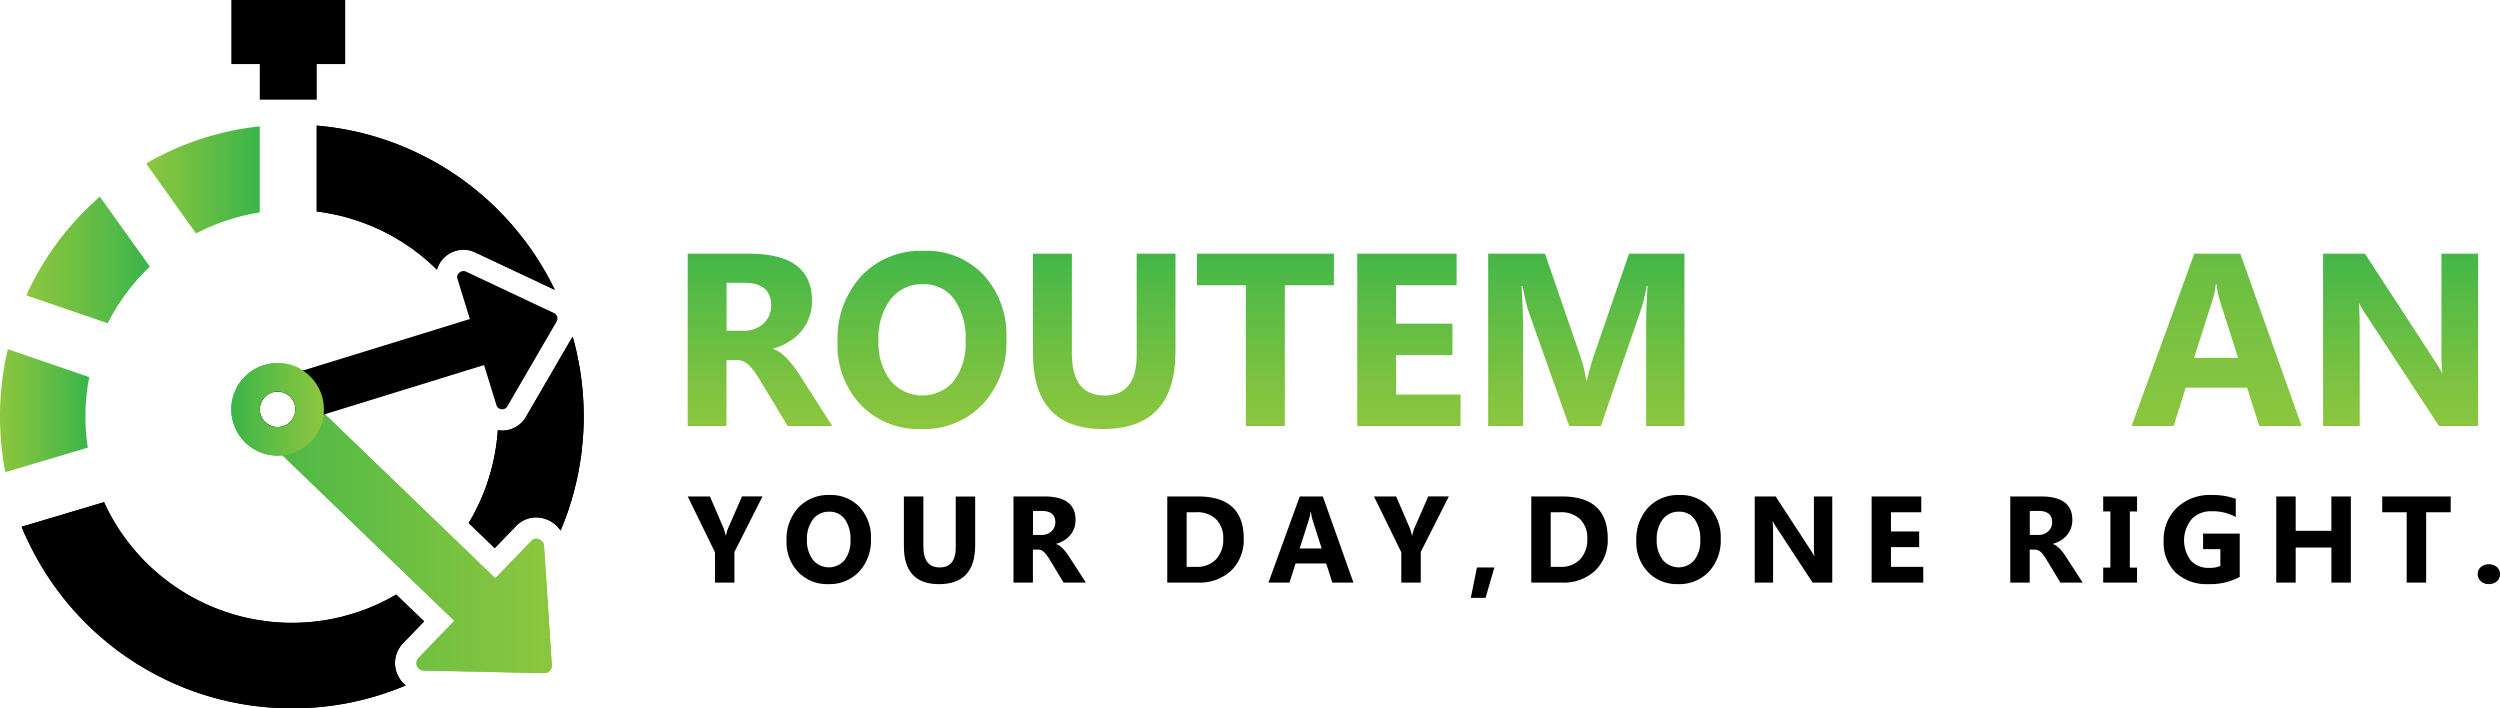 <?xml version="1.0" encoding="UTF-8"?> <svg xmlns="http://www.w3.org/2000/svg" xmlns:xlink="http://www.w3.org/1999/xlink" width="367.859" height="104.229" viewBox="0 0 367.859 104.229"><defs><linearGradient id="linear-gradient" y1="0.5" x2="1" y2="0.5" gradientUnits="objectBoundingBox"><stop offset="0" stop-color="#39b54a"></stop><stop offset="0.21" stop-color="#4db947"></stop><stop offset="0.735" stop-color="#7ac241"></stop><stop offset="1" stop-color="#8cc63f"></stop></linearGradient><linearGradient id="linear-gradient-2" x1="0" y1="0.5" x2="1" y2="0.5" xlink:href="#linear-gradient"></linearGradient><linearGradient id="linear-gradient-3" x1="0" y1="0.5" x2="1" y2="0.5" xlink:href="#linear-gradient"></linearGradient><linearGradient id="linear-gradient-4" y1="0.5" x2="1" y2="0.5" gradientUnits="objectBoundingBox"><stop offset="0" stop-color="#8cc63f"></stop><stop offset="0.265" stop-color="#7ac241"></stop><stop offset="0.79" stop-color="#4db947"></stop><stop offset="1" stop-color="#39b54a"></stop></linearGradient><linearGradient id="linear-gradient-5" x1="0" y1="0.5" x2="1.001" y2="0.5" xlink:href="#linear-gradient-4"></linearGradient><linearGradient id="linear-gradient-6" x1="0" y1="0.5" x2="1" y2="0.5" xlink:href="#linear-gradient-4"></linearGradient><linearGradient id="linear-gradient-7" x1="0.5" y1="-0.113" x2="0.5" y2="1.001" xlink:href="#linear-gradient"></linearGradient><linearGradient id="linear-gradient-8" x1="0.5" y1="-0.094" x2="0.5" y2="0.984" xlink:href="#linear-gradient"></linearGradient><linearGradient id="linear-gradient-9" x1="0.5" y1="-0.111" x2="0.5" y2="0.984" xlink:href="#linear-gradient"></linearGradient><linearGradient id="linear-gradient-10" x1="0.5" y1="-0.113" x2="0.5" y2="1.001" xlink:href="#linear-gradient"></linearGradient><linearGradient id="linear-gradient-11" x1="0.5" y1="-0.113" x2="0.5" y2="1.001" xlink:href="#linear-gradient"></linearGradient><linearGradient id="linear-gradient-12" x1="0.5" y1="-0.113" x2="0.5" y2="1.001" xlink:href="#linear-gradient"></linearGradient><linearGradient id="linear-gradient-17" x1="0.5" y1="-0.113" x2="0.5" y2="1.001" xlink:href="#linear-gradient"></linearGradient></defs><g id="Final_Logo" data-name="Final Logo" transform="translate(-250.647 -531.177)"><g id="Group_85417" data-name="Group 85417" transform="translate(250.647 531.178)"><path id="Path_157384" data-name="Path 157384" d="M509.017,417.865c-.042-.084-.084-.159-.117-.23-.23-.459-.473-.923-.713-1.383a.9.9,0,0,1-.075-.127c-.272-.492-.553-.985-.849-1.477s-.6-.975-.909-1.458c-.3-.45-.6-.891-.909-1.331a.839.839,0,0,0-.075-.1c-.788-1.1-1.613-2.147-2.485-3.155-.281-.338-.577-.661-.881-.984-.253-.281-.525-.567-.8-.839-.638-.67-1.3-1.308-1.978-1.927-.492-.431-.984-.858-1.486-1.28-1.059-.867-2.17-1.7-3.31-2.471-.281-.187-.577-.375-.858-.567s-.586-.366-.881-.544l-.891-.534c-.609-.347-1.214-.67-1.833-.984-.23-.117-.45-.23-.689-.347-.6-.3-1.214-.577-1.833-.848-.375-.159-.755-.314-1.13-.474-1.163-.459-2.349-.881-3.563-1.238a40.363,40.363,0,0,0-4.88-1.153c-.408-.075-.816-.136-1.238-.2s-.83-.117-1.238-.159-.839-.094-1.247-.127a.07.07,0,0,0-.042-.009h-.019v12.643c.586.061,1.172.145,1.739.263.375.075.745.145,1.111.22.745.159,1.467.347,2.18.567.356.117.713.23,1.069.347a23.571,23.571,0,0,1,2.513.975c.544.239,1.088.492,1.613.774.263.126.525.272.788.408.417.239.849.492,1.266.755q.52.316,1.027.661h.009c.4.272.8.544,1.186.849.4.281.773.586,1.153.9s.745.619,1.1.952c.323.3.637.586.942.891a3.918,3.918,0,0,1,1.266-1.969,4.087,4.087,0,0,1,2.621-.966,4.175,4.175,0,0,1,1.552.3l.155.075,11.743,5.522.019.009C509.1,418.02,509.059,417.95,509.017,417.865Zm-23.064,56.8-.052-.127a4.18,4.18,0,0,1,.891-4.453l3.1-3.216-4.107-3.947c-.3.178-.6.347-.891.5-.417.23-.83.441-1.256.638a.2.2,0,0,1-.094.052c-.431.2-.858.4-1.3.586-.459.2-.909.375-1.383.544a.085.085,0,0,1-.052.019c-.441.169-.891.314-1.35.45-.4.127-.788.239-1.2.347-.169.052-.338.094-.5.136-.4.094-.806.188-1.214.272-.459.094-.923.178-1.383.253-.2.033-.408.061-.609.084-.262.042-.534.075-.8.094a3.507,3.507,0,0,1-.492.052c-.408.042-.83.075-1.247.094h-.042c-.5.033-1,.042-1.519.042h-.052c-.511,0-1.027-.009-1.538-.042-.389-.019-.773-.042-1.153-.084a.3.3,0,0,1-.084-.009,5.931,5.931,0,0,1-.773-.084.319.319,0,0,1-.094-.009c-.586-.075-1.163-.159-1.739-.263-.375-.075-.745-.145-1.111-.22-.745-.159-1.467-.347-2.18-.567-.356-.117-.713-.23-1.069-.347a23.589,23.589,0,0,1-2.513-.975c-.544-.239-1.078-.5-1.613-.774l-.788-.408c-.417-.239-.848-.492-1.266-.755q-.52-.316-1.027-.661h-.009c-.408-.272-.8-.553-1.186-.848s-.773-.586-1.153-.9-.745-.628-1.1-.952-.713-.661-1.059-1.008c-.3-.3-.586-.586-.858-.891-.323-.347-.638-.713-.942-1.078-.4-.459-.764-.952-1.13-1.444-.136-.178-.272-.366-.408-.544a.542.542,0,0,1-.094-.136c-.389-.534-.731-1.078-1.069-1.636-.239-.389-.459-.774-.68-1.172a.355.355,0,0,1-.052-.1c-.22-.417-.441-.848-.652-1.28-.094-.188-.187-.375-.263-.567H442.8l-12.118,3.614-.019.009.281.661c.094.22.187.441.3.661.23.511.473,1.017.722,1.519.23.459.474.924.713,1.383a.884.884,0,0,1,.075.127c.272.492.553.984.848,1.477s.6.975.909,1.458c.3.45.6.891.909,1.331a.833.833,0,0,0,.075.1c.788,1.1,1.613,2.147,2.485,3.155.281.337.577.661.881.984.253.281.525.567.8.839.638.67,1.3,1.308,1.978,1.927.492.431.984.858,1.486,1.28,1.059.867,2.171,1.7,3.31,2.47.281.188.577.375.858.567s.586.366.881.544c.891.544,1.8,1.045,2.724,1.519.23.117.45.23.689.347.6.3,1.214.577,1.833.848.375.159.755.314,1.13.474,1.163.459,2.349.881,3.563,1.238a40.372,40.372,0,0,0,4.88,1.153c.408.075.816.136,1.238.2s.83.117,1.238.159.839.094,1.247.127.839.075,1.256.094c.816.052,1.645.075,2.471.075h.061c.534,0,1.059-.009,1.594-.033s1.078-.052,1.622-.094h.019q.675-.049,1.35-.127c.188-.019.375-.042.567-.061.441-.052.881-.117,1.322-.178.473-.075.952-.159,1.425-.239l.323-.061c.337-.061.67-.136,1.008-.22.281-.052.553-.117.839-.188.314-.075.619-.145.933-.239.661-.169,1.308-.356,1.969-.567.483-.159.966-.314,1.444-.492.094-.033.2-.061.3-.1.417-.159.839-.314,1.247-.483a.039.039,0,0,1,.033-.009l.689-.281-.009-.009A4.192,4.192,0,0,1,485.953,474.668Zm27.391-39.6c-.019-.534-.052-1.078-.094-1.613v-.033q-.049-.675-.127-1.35c-.019-.188-.042-.375-.061-.553-.052-.441-.117-.891-.178-1.331-.075-.483-.159-.952-.253-1.425-.009-.094-.033-.187-.052-.281-.094-.483-.2-.975-.3-1.458,0-.009-.009-.009-.009-.019-.117-.492-.23-.984-.366-1.477-.052-.188-.1-.375-.159-.553l-6.872,11.813a4.02,4.02,0,0,1-3.478,2.011c-.136,0-.281-.009-.431-.019l-.127-.019a.367.367,0,0,1-.1-.019,5.181,5.181,0,0,1-.052.609,28.115,28.115,0,0,1-1.153,6.043c-.084.281-.169.567-.263.849-.009.042-.033.094-.042.145-.169.534-.366,1.059-.577,1.57-.117.281-.23.553-.347.83s-.239.544-.366.816c-.094.2-.188.4-.3.609-.155.338-.323.661-.5.984-.22.408-.45.806-.689,1.2l3.835,3.7,3.1-3.216a4.148,4.148,0,0,1,3-1.308,4.361,4.361,0,0,1,3.582,1.931l.009.009c.159-.366.3-.745.45-1.111-.009-.009-.009-.009,0-.009.3-.755.577-1.509.816-2.274.127-.389.253-.764.366-1.153a.12.12,0,0,1,.009-.052c.347-1.153.638-2.325.881-3.511.084-.408.159-.806.23-1.214s.136-.83.2-1.247.117-.83.155-1.238.094-.83.127-1.247.075-.839.094-1.256c.052-.816.075-1.645.075-2.471v-.061C513.377,436.12,513.363,435.6,513.344,435.065Z" transform="translate(-427.486 -375.441)"></path><path id="Path_157385" data-name="Path 157385" d="M558.234,417.865c-.042-.084-.084-.159-.117-.23-.23-.459-.473-.923-.713-1.383a.884.884,0,0,1-.075-.127c-.272-.492-.553-.985-.849-1.477s-.6-.975-.909-1.458c-.3-.45-.6-.891-.909-1.331a.832.832,0,0,0-.075-.1c-.788-1.1-1.613-2.147-2.485-3.155-.281-.338-.577-.661-.881-.984-.253-.281-.525-.567-.8-.839-.638-.67-1.3-1.308-1.978-1.927-.492-.431-.984-.858-1.486-1.28a39.644,39.644,0,0,0-3.31-2.471c-.281-.187-.577-.375-.858-.567s-.586-.366-.881-.544-.6-.356-.891-.534c-.609-.347-1.214-.67-1.833-.984-.23-.117-.45-.23-.689-.347-.6-.3-1.214-.577-1.833-.848-.375-.159-.755-.314-1.13-.474-1.172-.459-2.358-.867-3.563-1.238a45.806,45.806,0,0,0-4.88-1.153c-.408-.075-.816-.136-1.238-.2s-.83-.117-1.238-.159-.839-.094-1.247-.127a.07.07,0,0,0-.042-.009c-.009.009-.009.009-.019.009v12.634c.586.061,1.172.145,1.739.263.375.075.745.145,1.111.22.745.159,1.467.347,2.18.567.356.117.713.23,1.069.347q1.273.443,2.513.975c.544.239,1.088.492,1.613.774l.788.408c.417.239.848.492,1.266.755.347.211.68.417,1.027.661h.009c.4.272.8.544,1.186.849.4.281.774.586,1.153.9s.745.619,1.1.952c.314.272.637.577.942.891a3.919,3.919,0,0,1,1.266-1.969,4.087,4.087,0,0,1,2.621-.966,4.175,4.175,0,0,1,1.552.3l.155.075,11.743,5.522A1.687,1.687,0,0,0,558.234,417.865Z" transform="translate(-476.704 -375.441)"></path><path id="Path_157386" data-name="Path 157386" d="M485.923,537.331a4.18,4.18,0,0,1,.891-4.453l3.1-3.216-4.107-3.947c-.3.178-.6.347-.891.5-.417.23-.83.441-1.256.637a.2.2,0,0,1-.094.052c-.431.211-.858.408-1.3.586-.459.2-.909.375-1.383.544a.084.084,0,0,1-.051.019c-.441.169-.891.314-1.35.45-.4.126-.788.239-1.2.347-.169.052-.337.094-.5.136-.4.094-.806.187-1.214.272-.459.094-.924.178-1.383.253-.2.033-.408.061-.609.084-.263.042-.534.075-.8.094a3.525,3.525,0,0,1-.492.052c-.408.042-.83.075-1.247.094H472c-.5.033-1,.042-1.519.042h-.052c-.511,0-1.027-.009-1.538-.042-.389-.019-.764-.052-1.153-.084a.3.3,0,0,1-.084-.009c-.263-.019-.511-.052-.773-.084a.318.318,0,0,1-.094-.009c-.586-.075-1.163-.159-1.739-.263-.375-.075-.745-.145-1.111-.22-.731-.169-1.467-.356-2.18-.567-.356-.117-.712-.23-1.069-.347q-1.273-.443-2.513-.975c-.544-.239-1.078-.5-1.613-.774l-.788-.408c-.417-.239-.849-.492-1.266-.755-.347-.211-.68-.417-1.027-.661h-.009c-.4-.272-.8-.544-1.186-.848-.4-.281-.774-.586-1.153-.9s-.745-.619-1.1-.952c-.356-.314-.713-.652-1.059-1.008-.3-.3-.586-.586-.858-.891-.323-.347-.638-.713-.942-1.078a22.9,22.9,0,0,1-1.444-1.842c-.033-.042-.061-.094-.094-.145a.542.542,0,0,1-.094-.136c-.389-.534-.731-1.078-1.069-1.636-.239-.389-.459-.773-.68-1.172a.354.354,0,0,1-.052-.1c-.23-.417-.45-.849-.652-1.28-.094-.187-.188-.375-.263-.567h-.009L430.7,515.734c.084.22.178.441.262.67s.188.441.3.661c.23.511.473,1.017.722,1.519.23.459.473.923.713,1.383a.912.912,0,0,1,.075.127c.272.492.553.984.849,1.477s.6.975.909,1.458c.3.45.6.891.909,1.331a.847.847,0,0,0,.075.1c.788,1.1,1.613,2.147,2.485,3.155.281.338.577.661.881.984.253.281.525.567.8.839.638.67,1.3,1.308,1.978,1.927.492.431.984.858,1.486,1.28a39.646,39.646,0,0,0,3.31,2.47c.281.188.577.375.858.567s.586.366.881.544c.891.544,1.8,1.045,2.724,1.519.23.117.45.23.689.347.6.3,1.214.577,1.833.848.375.159.755.314,1.13.474,1.172.459,2.358.867,3.563,1.238a45.859,45.859,0,0,0,4.88,1.153c.408.075.816.136,1.238.2s.83.117,1.238.159.839.094,1.247.126.839.075,1.256.094c.816.052,1.645.075,2.471.075h.061c.534,0,1.06-.009,1.594-.033s1.078-.052,1.622-.094h.019q.675-.049,1.35-.126c.188-.019.375-.042.567-.061.441-.052.881-.117,1.322-.178.474-.075.952-.159,1.425-.239l.323-.061c.338-.061.67-.136,1.008-.22.281-.052.553-.117.839-.188.314-.075.619-.145.933-.239.661-.169,1.308-.356,1.969-.567.483-.159.966-.314,1.444-.492.094-.033.2-.061.3-.1.417-.159.839-.314,1.247-.483a.04.04,0,0,1,.033-.009c.23-.094.459-.187.68-.3a4.121,4.121,0,0,1-1.2-1.6Z" transform="translate(-427.508 -438.23)"></path><path id="Path_157387" data-name="Path 157387" d="M587.89,470.253c-.019-.534-.052-1.078-.094-1.613v-.033q-.049-.675-.127-1.35c-.019-.187-.042-.375-.061-.553-.052-.441-.117-.891-.178-1.331-.075-.483-.159-.952-.253-1.425-.01-.094-.033-.188-.052-.281-.094-.483-.2-.975-.3-1.458,0-.009-.009-.009-.009-.019-.117-.492-.23-.984-.366-1.477-.052-.188-.1-.375-.159-.553l-6.872,11.813a4.02,4.02,0,0,1-3.478,2.011c-.136,0-.281-.009-.431-.019l-.127-.019a.366.366,0,0,1-.1-.019h-.009c-.009.2-.019.408-.042.609a31.045,31.045,0,0,1-1.153,6.043c-.084.281-.169.567-.263.848-.009.042-.033.094-.042.145-.169.534-.366,1.059-.577,1.57-.117.281-.23.553-.347.83s-.239.544-.366.815c-.094.2-.187.4-.3.61-.155.337-.324.661-.5.984-.22.408-.45.806-.689,1.2l3.835,3.7,3.1-3.216a4.148,4.148,0,0,1,3-1.308,4.362,4.362,0,0,1,3.581,1.931c.159-.366.3-.731.459-1.1-.009-.009-.009-.009,0-.009.3-.755.567-1.509.816-2.274.126-.389.253-.764.366-1.153a.121.121,0,0,1,.009-.052q.5-1.73.881-3.511c.084-.408.159-.806.23-1.214s.136-.83.2-1.247.117-.83.155-1.238.094-.83.127-1.247.075-.839.094-1.256c.051-.816.075-1.645.075-2.47v-.061C587.922,471.308,587.908,470.787,587.89,470.253Z" transform="translate(-502.032 -410.628)"></path><g id="Group_85414" data-name="Group 85414" transform="translate(34.038)"><path id="Union_2" data-name="Union 2" d="M-194.657-37.337V-52h8.377v9.428h-4.191v5.236Zm-4.191,0v-5.236h-4.19V-52h8.382v14.664Z" transform="translate(203.038 52)"></path></g><g id="Group_85416" data-name="Group 85416" transform="translate(34.034 39.895)"><path id="Path_157390" data-name="Path 157390" d="M535.751,459.75v-.061a.933.933,0,0,0,.5.22.831.831,0,0,0,.867-.441l7.238-12.446a.906.906,0,0,0,.075-.713.871.871,0,0,0-.45-.525l-12.967-6.108a.877.877,0,0,0-.951.159.8.8,0,0,0-.272.923l1.181,3.835.009.042.009.009.619,2.011-24.574,7.585a6.81,6.81,0,1,0-3.014,12.47l19.422,18.709.009.009,5.855,5.635-5.269,5.48a1.083,1.083,0,0,0,.773,1.833l1.646.033h.033l16.056.356a1.113,1.113,0,0,0,1.111-1.153l-.994-15.24v-.009l-.16-2.358a1.088,1.088,0,0,0-.731-.942.981.981,0,0,0-1.153.263l-5.279,5.48-5.7-5.5c.169-.22.323-.441.483-.67-.169.22-.333.441-.5.652l-19.356-18.643,23.43-7.238,1.824,5.9a.719.719,0,0,0,.22.366v.009A.15.15,0,0,1,535.751,459.75Zm-30.926,2.316a2.615,2.615,0,1,1,.609-3.647A2.6,2.6,0,0,1,504.826,462.066Z" transform="translate(-496.495 -439.603)" fill="url(#linear-gradient)"></path><path id="Path_157391" data-name="Path 157391" d="M544.855,499.9v-.009l-.159-2.358a1.088,1.088,0,0,0-.731-.942.981.981,0,0,0-1.153.263l-5.279,5.48-5.7-5.489-.019-.019-19.356-18.643-.169-.169-5.279-5.082a1.131,1.131,0,0,0-.534-.3h-.019a.879.879,0,0,0-.22-.019.987.987,0,0,0-.731.314l-.033.033-4.463,4.632-.061.061a1.091,1.091,0,0,0-.323.773,1.067,1.067,0,0,0,.356.764l.755.722,1.224,1.181,3.258,3.141,19.422,18.709.009.009,5.855,5.635-5.269,5.48a1.083,1.083,0,0,0,.774,1.833l1.645.033h.033l16.056.356a1.113,1.113,0,0,0,1.111-1.153Zm-40.873-24.55a2.615,2.615,0,1,1-.609,3.647A2.6,2.6,0,0,1,503.982,475.353Z" transform="translate(-498.689 -457.142)" fill="url(#linear-gradient-2)"></path><g id="Group_85415" data-name="Group 85415" transform="translate(1.616)"><path id="Path_157392" data-name="Path 157392" d="M546.259,446.31a.871.871,0,0,0-.45-.525l-12.966-6.108a.877.877,0,0,0-.952.159.794.794,0,0,0-.272.923l1.181,3.835.009.042.009.009.619,2.011-24.574,7.585-2.756.858h-.019l-.952.3-4.575,1.416a.878.878,0,0,0-.525.417.836.836,0,0,0-.052.68l.661,2.147.722,2.325.178.586a.83.83,0,0,0,1.045.6.1.1,0,0,0,.052-.009l9.258-2.86.188-.052,23.43-7.238,1.824,5.9a.721.721,0,0,0,.22.366v.009h.009v.009a.933.933,0,0,0,.5.22.831.831,0,0,0,.867-.441l7.238-12.446A.856.856,0,0,0,546.259,446.31Zm-39.608,15.756a2.615,2.615,0,1,1,.609-3.647A2.6,2.6,0,0,1,506.652,462.066Z" transform="translate(-499.937 -439.603)"></path></g><path id="Path_157393" data-name="Path 157393" d="M508.842,471.3a6.588,6.588,0,0,0-1.814-1.739,6.81,6.81,0,1,0-3.014,12.47,6.715,6.715,0,0,0,3.249-1.223,6.786,6.786,0,0,0,2.808-4.786c.009-.075.009-.145.019-.22A6.745,6.745,0,0,0,508.842,471.3Zm-7.06,1.833a2.615,2.615,0,1,1-.609,3.647A2.6,2.6,0,0,1,501.783,473.137Z" transform="translate(-496.49 -454.926)" fill="url(#linear-gradient-3)"></path></g><path id="Path_157394" data-name="Path 157394" d="M442.964,416.22c-.3.253-.577.5-.848.764s-.567.525-.839.8c-.67.638-1.308,1.3-1.927,1.978-.431.492-.858.984-1.28,1.486a39.533,39.533,0,0,0-2.428,3.249c-.253.356-.483.713-.7,1.078-.159.239-.3.483-.45.722s-.3.473-.417.7c-.159.263-.3.525-.441.788-.23.408-.45.816-.661,1.238-.1.2-.211.4-.3.6-.127.253-.239.492-.356.745-.061.127-.117.253-.169.375l11.973,4.107c.061-.127.127-.253.2-.375s.127-.253.188-.366c.23-.431.483-.858.731-1.28s.511-.83.8-1.223a28.85,28.85,0,0,1,4.285-5.082Z" transform="translate(-428.273 -387.287)" fill="url(#linear-gradient-4)"></path><path id="Path_157395" data-name="Path 157395" d="M485.985,394.206c-.441.052-.881.117-1.322.178-.474.075-.952.159-1.425.239l-.323.061c-.338.061-.67.136-1.008.22-.281.052-.553.117-.839.188-.314.075-.619.145-.933.239-.661.169-1.308.356-1.969.567-.483.159-.966.314-1.444.492-.094.033-.2.061-.3.1-.417.159-.839.314-1.247.483a.04.04,0,0,1-.033.009c-.511.211-1.017.417-1.519.652s-1.017.473-1.519.722c-.474.23-.924.473-1.383.713a.892.892,0,0,1-.127.075c-.281.159-.567.314-.839.483l7.355,10.285c.281-.159.577-.3.867-.431a.2.2,0,0,1,.094-.052c.431-.211.858-.408,1.3-.586.459-.2.909-.375,1.383-.544a.084.084,0,0,1,.052-.019c.441-.169.891-.314,1.35-.45.4-.127.788-.239,1.2-.347.169-.052.338-.094.5-.136.4-.094.806-.187,1.214-.272.459-.094.923-.178,1.383-.253h.019V394.15Z" transform="translate(-448.257 -375.563)" fill="url(#linear-gradient-5)"></path><path id="Path_157396" data-name="Path 157396" d="M436.664,477.479c-.042-.3-.075-.619-.094-.923-.009-.169-.033-.338-.033-.492-.019-.3-.042-.577-.052-.867v-.052c-.019-.492-.033-.994-.019-1.5,0-.127,0-.239.009-.366v-.22c.019-.553.052-1.12.1-1.678a28.71,28.71,0,0,1,.45-3.174h-.019L425.048,464.1c-.2.806-.366,1.622-.511,2.442-.061.417-.136.83-.2,1.247s-.117.83-.155,1.237-.094.83-.127,1.247-.075.839-.094,1.256c-.052.816-.075,1.645-.075,2.47v.061c0,.534.009,1.059.033,1.594s.052,1.078.094,1.613v.033q.049.675.127,1.35c.019.188.042.375.061.553.052.441.117.891.178,1.331.075.483.159.952.253,1.425a1.345,1.345,0,0,0,.042.239l12.132-3.614h.009c-.033-.188-.061-.366-.084-.553S436.688,477.667,436.664,477.479Z" transform="translate(-423.89 -412.721)" fill="url(#linear-gradient-6)"></path></g><g id="Group_85420" data-name="Group 85420" transform="translate(351.84 568.086)"><g id="Group_85418" data-name="Group 85418" transform="translate(0)"><path id="Path_157397" data-name="Path 157397" d="M356.2,626.105h-6.564l-3.941-6.527c-.295-.494-.575-.936-.847-1.326a7.4,7.4,0,0,0-.825-1,3.225,3.225,0,0,0-.869-.633,2.2,2.2,0,0,0-.98-.221h-1.54v9.709H334.93V600.75h9.053q9.227,0,9.23,6.9a7.143,7.143,0,0,1-.405,2.453,6.97,6.97,0,0,1-1.149,2.026,7.07,7.07,0,0,1-1.8,1.554,9.1,9.1,0,0,1-2.343,1.024v.074a3.657,3.657,0,0,1,1.1.575,7.931,7.931,0,0,1,1.024.928,11.952,11.952,0,0,1,.943,1.142c.3.405.575.8.825,1.193ZM340.646,605.03v7.057h2.475a4.115,4.115,0,0,0,2.954-1.061,3.552,3.552,0,0,0,1.134-2.667q0-3.326-3.978-3.322h-2.586Z" transform="translate(-334.93 -600.33)" fill="url(#linear-gradient-7)"></path><path id="Path_157398" data-name="Path 157398" d="M377.169,626.4a11.8,11.8,0,0,1-8.877-3.543,12.715,12.715,0,0,1-3.433-9.238,13.644,13.644,0,0,1,3.484-9.724,12.059,12.059,0,0,1,9.23-3.713,11.528,11.528,0,0,1,8.781,3.551,13.119,13.119,0,0,1,3.352,9.37,13.4,13.4,0,0,1-3.477,9.635A11.921,11.921,0,0,1,377.169,626.4Zm.25-21.311a5.748,5.748,0,0,0-4.773,2.254,9.4,9.4,0,0,0-1.768,5.967,9.222,9.222,0,0,0,1.768,5.96,6.1,6.1,0,0,0,9.319.066,9.114,9.114,0,0,0,1.731-5.915,9.883,9.883,0,0,0-1.68-6.136A5.486,5.486,0,0,0,377.42,605.086Z" transform="translate(-342.812 -600.18)" fill="url(#linear-gradient-8)"></path><path id="Path_157399" data-name="Path 157399" d="M424.862,615.119q0,11.425-10.645,11.425-10.331,0-10.328-11.16V600.747h5.731v14.711q0,6.155,4.81,6.151,4.718,0,4.722-5.945V600.74h5.709Z" transform="translate(-353.091 -600.327)" fill="url(#linear-gradient-9)"></path><path id="Path_157400" data-name="Path 157400" d="M456.812,605.4h-7.234v20.707h-5.731V605.4h-7.2V600.75H456.8V605.4Z" transform="translate(-361.718 -600.33)" fill="url(#linear-gradient-10)"></path><path id="Path_157401" data-name="Path 157401" d="M483.864,626.105h-15.2V600.75h14.622V605.4h-8.913v5.643h8.295v4.633h-8.295v5.8h9.5Z" transform="translate(-370.148 -600.33)" fill="url(#linear-gradient-11)"></path><path id="Path_157402" data-name="Path 157402" d="M523.711,626.105h-5.643V610.938q0-2.453.214-5.429h-.14a26.848,26.848,0,0,1-.8,3.359L511.4,626.105h-4.663l-6.048-17.061a34.449,34.449,0,0,1-.8-3.536h-.162q.232,3.746.228,6.578v14.018H494.82V600.75h8.361l5.179,15.028a20.685,20.685,0,0,1,.9,3.624h.1a36.45,36.45,0,0,1,1.009-3.661l5.179-14.991H523.7v25.355Z" transform="translate(-377.038 -600.33)" fill="url(#linear-gradient-12)"></path><path id="Path_157403" data-name="Path 157403" d="M559.941,600.75l-8.258,16.339v9.017h-5.709v-8.913L537.93,600.75h6.527l4.081,9.459c.074.177.265.869.582,2.07h.074a9.6,9.6,0,0,1,.545-2l4.155-9.532Z" transform="translate(-388.391 -600.33)" fill="url(#linear-gradient-7)"></path><path id="Path_157404" data-name="Path 157404" d="M577.409,617.369v8.737H571.7V600.75h8.95q9.58,0,9.584,8.081a7.75,7.75,0,0,1-2.748,6.181,10.912,10.912,0,0,1-7.344,2.357Zm0-12.236v7.9h2.247q4.563,0,4.56-3.993c0-2.608-1.517-3.9-4.56-3.9h-2.247Z" transform="translate(-397.284 -600.33)" fill="url(#linear-gradient-12)"></path><path id="Path_157405" data-name="Path 157405" d="M617,626.105H601.9V600.75h5.709v20.722H617Z" transform="translate(-405.238 -600.33)" fill="url(#linear-gradient-11)"></path><path id="Path_157406" data-name="Path 157406" d="M648.356,626.105h-6.225l-1.8-5.643H631.31l-1.783,5.643H623.34l9.23-25.355h6.77Zm-9.341-10.026-2.726-8.523a11.592,11.592,0,0,1-.427-2.284h-.14a9.637,9.637,0,0,1-.442,2.21l-2.755,8.6Z" transform="translate(-410.884 -600.33)" fill="url(#linear-gradient-11)"></path><path id="Path_157407" data-name="Path 157407" d="M684.4,626.1h-5.761L668.19,610.169a22.957,22.957,0,0,1-1.274-2.107h-.074c.1.9.14,2.261.14,4.1V626.1H661.59V600.74h6.151L677.8,616.173c.457.693.884,1.385,1.274,2.07h.074a26.953,26.953,0,0,1-.14-3.484V600.74H684.4Z" transform="translate(-420.957 -600.328)" fill="url(#linear-gradient-17)"></path></g><g id="Group_85419" data-name="Group 85419" transform="translate(0 35.926)"><path id="Path_157408" data-name="Path 157408" d="M342.005,649.237l-4.133,8.169v4.508h-2.858v-4.457L331,649.237h3.263l2.041,4.729c.037.088.133.435.295,1.031h.037a4.624,4.624,0,0,1,.273-1l2.077-4.766h3.02Z" transform="translate(-331 -649.024)"></path><path id="Path_157409" data-name="Path 157409" d="M356.891,662.062a5.882,5.882,0,0,1-4.435-1.775,6.373,6.373,0,0,1-1.716-4.619,6.836,6.836,0,0,1,1.738-4.862,6.043,6.043,0,0,1,4.619-1.856,5.788,5.788,0,0,1,4.39,1.775,6.541,6.541,0,0,1,1.672,4.685,6.725,6.725,0,0,1-1.738,4.818A5.95,5.95,0,0,1,356.891,662.062Zm.125-10.652a2.874,2.874,0,0,0-2.387,1.127,4.7,4.7,0,0,0-.884,2.984,4.607,4.607,0,0,0,.884,2.976,3.043,3.043,0,0,0,4.656.029,4.575,4.575,0,0,0,.862-2.961,4.937,4.937,0,0,0-.84-3.064A2.723,2.723,0,0,0,357.016,651.41Z" transform="translate(-336.199 -648.95)"></path><path id="Path_157410" data-name="Path 157410" d="M384.67,656.432q0,5.713-5.326,5.716-5.16,0-5.164-5.576V649.25h2.866v7.359c0,2.048.8,3.079,2.4,3.079q2.365,0,2.365-2.969v-7.462h2.858Z" transform="translate(-342.372 -649.029)"></path><path id="Path_157411" data-name="Path 157411" d="M406.722,661.918h-3.278l-1.974-3.263c-.147-.25-.287-.471-.427-.663a4.26,4.26,0,0,0-.413-.5,1.559,1.559,0,0,0-.435-.317,1.1,1.1,0,0,0-.494-.11h-.773v4.855H396.07V649.24h4.523c3.079,0,4.611,1.149,4.611,3.448A3.464,3.464,0,0,1,405,653.91a3.262,3.262,0,0,1-.575,1.009,3.69,3.69,0,0,1-.9.781,4.654,4.654,0,0,1-1.171.508v.037a1.771,1.771,0,0,1,.545.287,4.249,4.249,0,0,1,.516.464,7.111,7.111,0,0,1,.471.567c.155.2.287.405.413.6Zm-7.779-10.541V654.9h1.238a2.073,2.073,0,0,0,1.481-.53,1.776,1.776,0,0,0,.567-1.333c0-1.1-.663-1.665-1.989-1.665Z" transform="translate(-348.136 -649.026)"></path><path id="Path_157412" data-name="Path 157412" d="M426.79,661.918V649.24h4.494q6.751,0,6.755,6.18a6.241,6.241,0,0,1-1.842,4.729,6.8,6.8,0,0,1-4.913,1.768Zm2.851-10.35V659.6h1.414a3.83,3.83,0,0,0,2.917-1.112,4.217,4.217,0,0,0,1.053-3.035,3.828,3.828,0,0,0-1.046-2.851,4,4,0,0,0-2.939-1.039Z" transform="translate(-356.227 -649.026)"></path><path id="Path_157413" data-name="Path 157413" d="M459.508,661.918H456.4l-.906-2.821h-4.508l-.891,2.821H447l4.611-12.678H455Zm-4.67-5.009-1.363-4.265a5.536,5.536,0,0,1-.214-1.142h-.074a4.9,4.9,0,0,1-.221,1.1l-1.378,4.295h3.249Z" transform="translate(-361.549 -649.026)"></path><path id="Path_157414" data-name="Path 157414" d="M479.093,649.237l-4.133,8.169v4.508H472.1v-4.457l-4.022-8.221h3.263l2.041,4.729c.037.088.133.435.295,1.031h.037a4.624,4.624,0,0,1,.273-1l2.077-4.766h3.028Z" transform="translate(-367.1 -649.024)"></path><path id="Path_157415" data-name="Path 157415" d="M490.89,663.43l-1.3,4.471H487.42l.906-4.471Z" transform="translate(-372.194 -652.763)"></path><path id="Path_157416" data-name="Path 157416" d="M499.5,661.918V649.24h4.494q6.751,0,6.755,6.18a6.242,6.242,0,0,1-1.842,4.729,6.8,6.8,0,0,1-4.913,1.768Zm2.858-10.35V659.6h1.414a3.83,3.83,0,0,0,2.917-1.112,4.217,4.217,0,0,0,1.053-3.035,3.827,3.827,0,0,0-1.046-2.851,4,4,0,0,0-2.939-1.039Z" transform="translate(-375.375 -649.026)"></path><path id="Path_157417" data-name="Path 157417" d="M526.631,662.062a5.882,5.882,0,0,1-4.435-1.775,6.373,6.373,0,0,1-1.716-4.619,6.835,6.835,0,0,1,1.739-4.862,6.043,6.043,0,0,1,4.619-1.856,5.788,5.788,0,0,1,4.39,1.775,6.541,6.541,0,0,1,1.672,4.685,6.725,6.725,0,0,1-1.738,4.818A5.95,5.95,0,0,1,526.631,662.062Zm.125-10.652a2.874,2.874,0,0,0-2.387,1.127,4.7,4.7,0,0,0-.884,2.984,4.607,4.607,0,0,0,.884,2.976,3.043,3.043,0,0,0,4.656.029,4.575,4.575,0,0,0,.862-2.961,4.936,4.936,0,0,0-.84-3.064A2.714,2.714,0,0,0,526.756,651.41Z" transform="translate(-380.9 -648.95)"></path><path id="Path_157418" data-name="Path 157418" d="M555.536,661.918h-2.88l-5.223-7.963a10.489,10.489,0,0,1-.634-1.053h-.037c.044.449.074,1.135.074,2.048v6.969h-2.7V649.24h3.079l5.031,7.72c.228.346.442.693.634,1.039h.037a12.637,12.637,0,0,1-.074-1.746V649.24h2.7v12.678Z" transform="translate(-387.131 -649.026)"></path><path id="Path_157419" data-name="Path 157419" d="M575.082,661.918h-7.6V649.24h7.307v2.328h-4.457v2.821h4.147V656.7h-4.147v2.9h4.751Z" transform="translate(-393.278 -649.026)"></path><path id="Path_157420" data-name="Path 157420" d="M605.832,661.918h-3.278l-1.974-3.263c-.147-.25-.287-.471-.427-.663a4.263,4.263,0,0,0-.413-.5,1.559,1.559,0,0,0-.435-.317,1.1,1.1,0,0,0-.494-.11h-.773v4.855H595.18V649.24H599.7c3.079,0,4.611,1.149,4.611,3.448a3.465,3.465,0,0,1-.206,1.223,3.264,3.264,0,0,1-.575,1.009,3.692,3.692,0,0,1-.9.781,4.654,4.654,0,0,1-1.171.508v.037a1.77,1.77,0,0,1,.545.287,4.254,4.254,0,0,1,.516.464,7.123,7.123,0,0,1,.471.567c.155.2.287.405.413.6Zm-7.779-10.541V654.9h1.238a2.073,2.073,0,0,0,1.481-.53,1.776,1.776,0,0,0,.567-1.333c0-1.1-.663-1.665-1.989-1.665Z" transform="translate(-400.573 -649.026)"></path><path id="Path_157421" data-name="Path 157421" d="M618.72,649.24v2.21h-1.061v8.258h1.061v2.21h-4.98v-2.21H614.8V651.45H613.74v-2.21Z" transform="translate(-405.461 -649.026)"></path><path id="Path_157422" data-name="Path 157422" d="M637.024,660.994a9.117,9.117,0,0,1-4.619,1.068,6.69,6.69,0,0,1-4.825-1.694,6.141,6.141,0,0,1-1.761-4.663,6.492,6.492,0,0,1,1.93-4.869,7.037,7.037,0,0,1,5.127-1.886,10.289,10.289,0,0,1,3.551.56v2.681a7.045,7.045,0,0,0-3.587-.847,3.835,3.835,0,0,0-2.9,1.156,4.928,4.928,0,0,0-.118,6.107,3.53,3.53,0,0,0,2.711,1.068,3.841,3.841,0,0,0,1.628-.287v-2.475h-2.542V654.63h5.392v6.365Z" transform="translate(-408.642 -648.95)"></path><path id="Path_157423" data-name="Path 157423" d="M659.286,661.918H656.42v-5.164h-5.252v5.164H648.31V649.24h2.858v5.053h5.252V649.24h2.866Z" transform="translate(-414.565 -649.026)"></path><path id="Path_157424" data-name="Path 157424" d="M679.555,651.568h-3.617v10.35h-2.866v-10.35h-3.6V649.24h10.077v2.328Z" transform="translate(-420.137 -649.026)"></path><path id="Path_157425" data-name="Path 157425" d="M690.156,665.707a1.622,1.622,0,0,1-1.149-.427,1.353,1.353,0,0,1-.457-1.046,1.287,1.287,0,0,1,.471-1.039,1.737,1.737,0,0,1,1.179-.405,1.684,1.684,0,0,1,1.171.412,1.341,1.341,0,0,1,.457,1.039,1.369,1.369,0,0,1-.464,1.061A1.8,1.8,0,0,1,690.156,665.707Z" transform="translate(-425.162 -652.595)"></path></g></g></g></svg> 